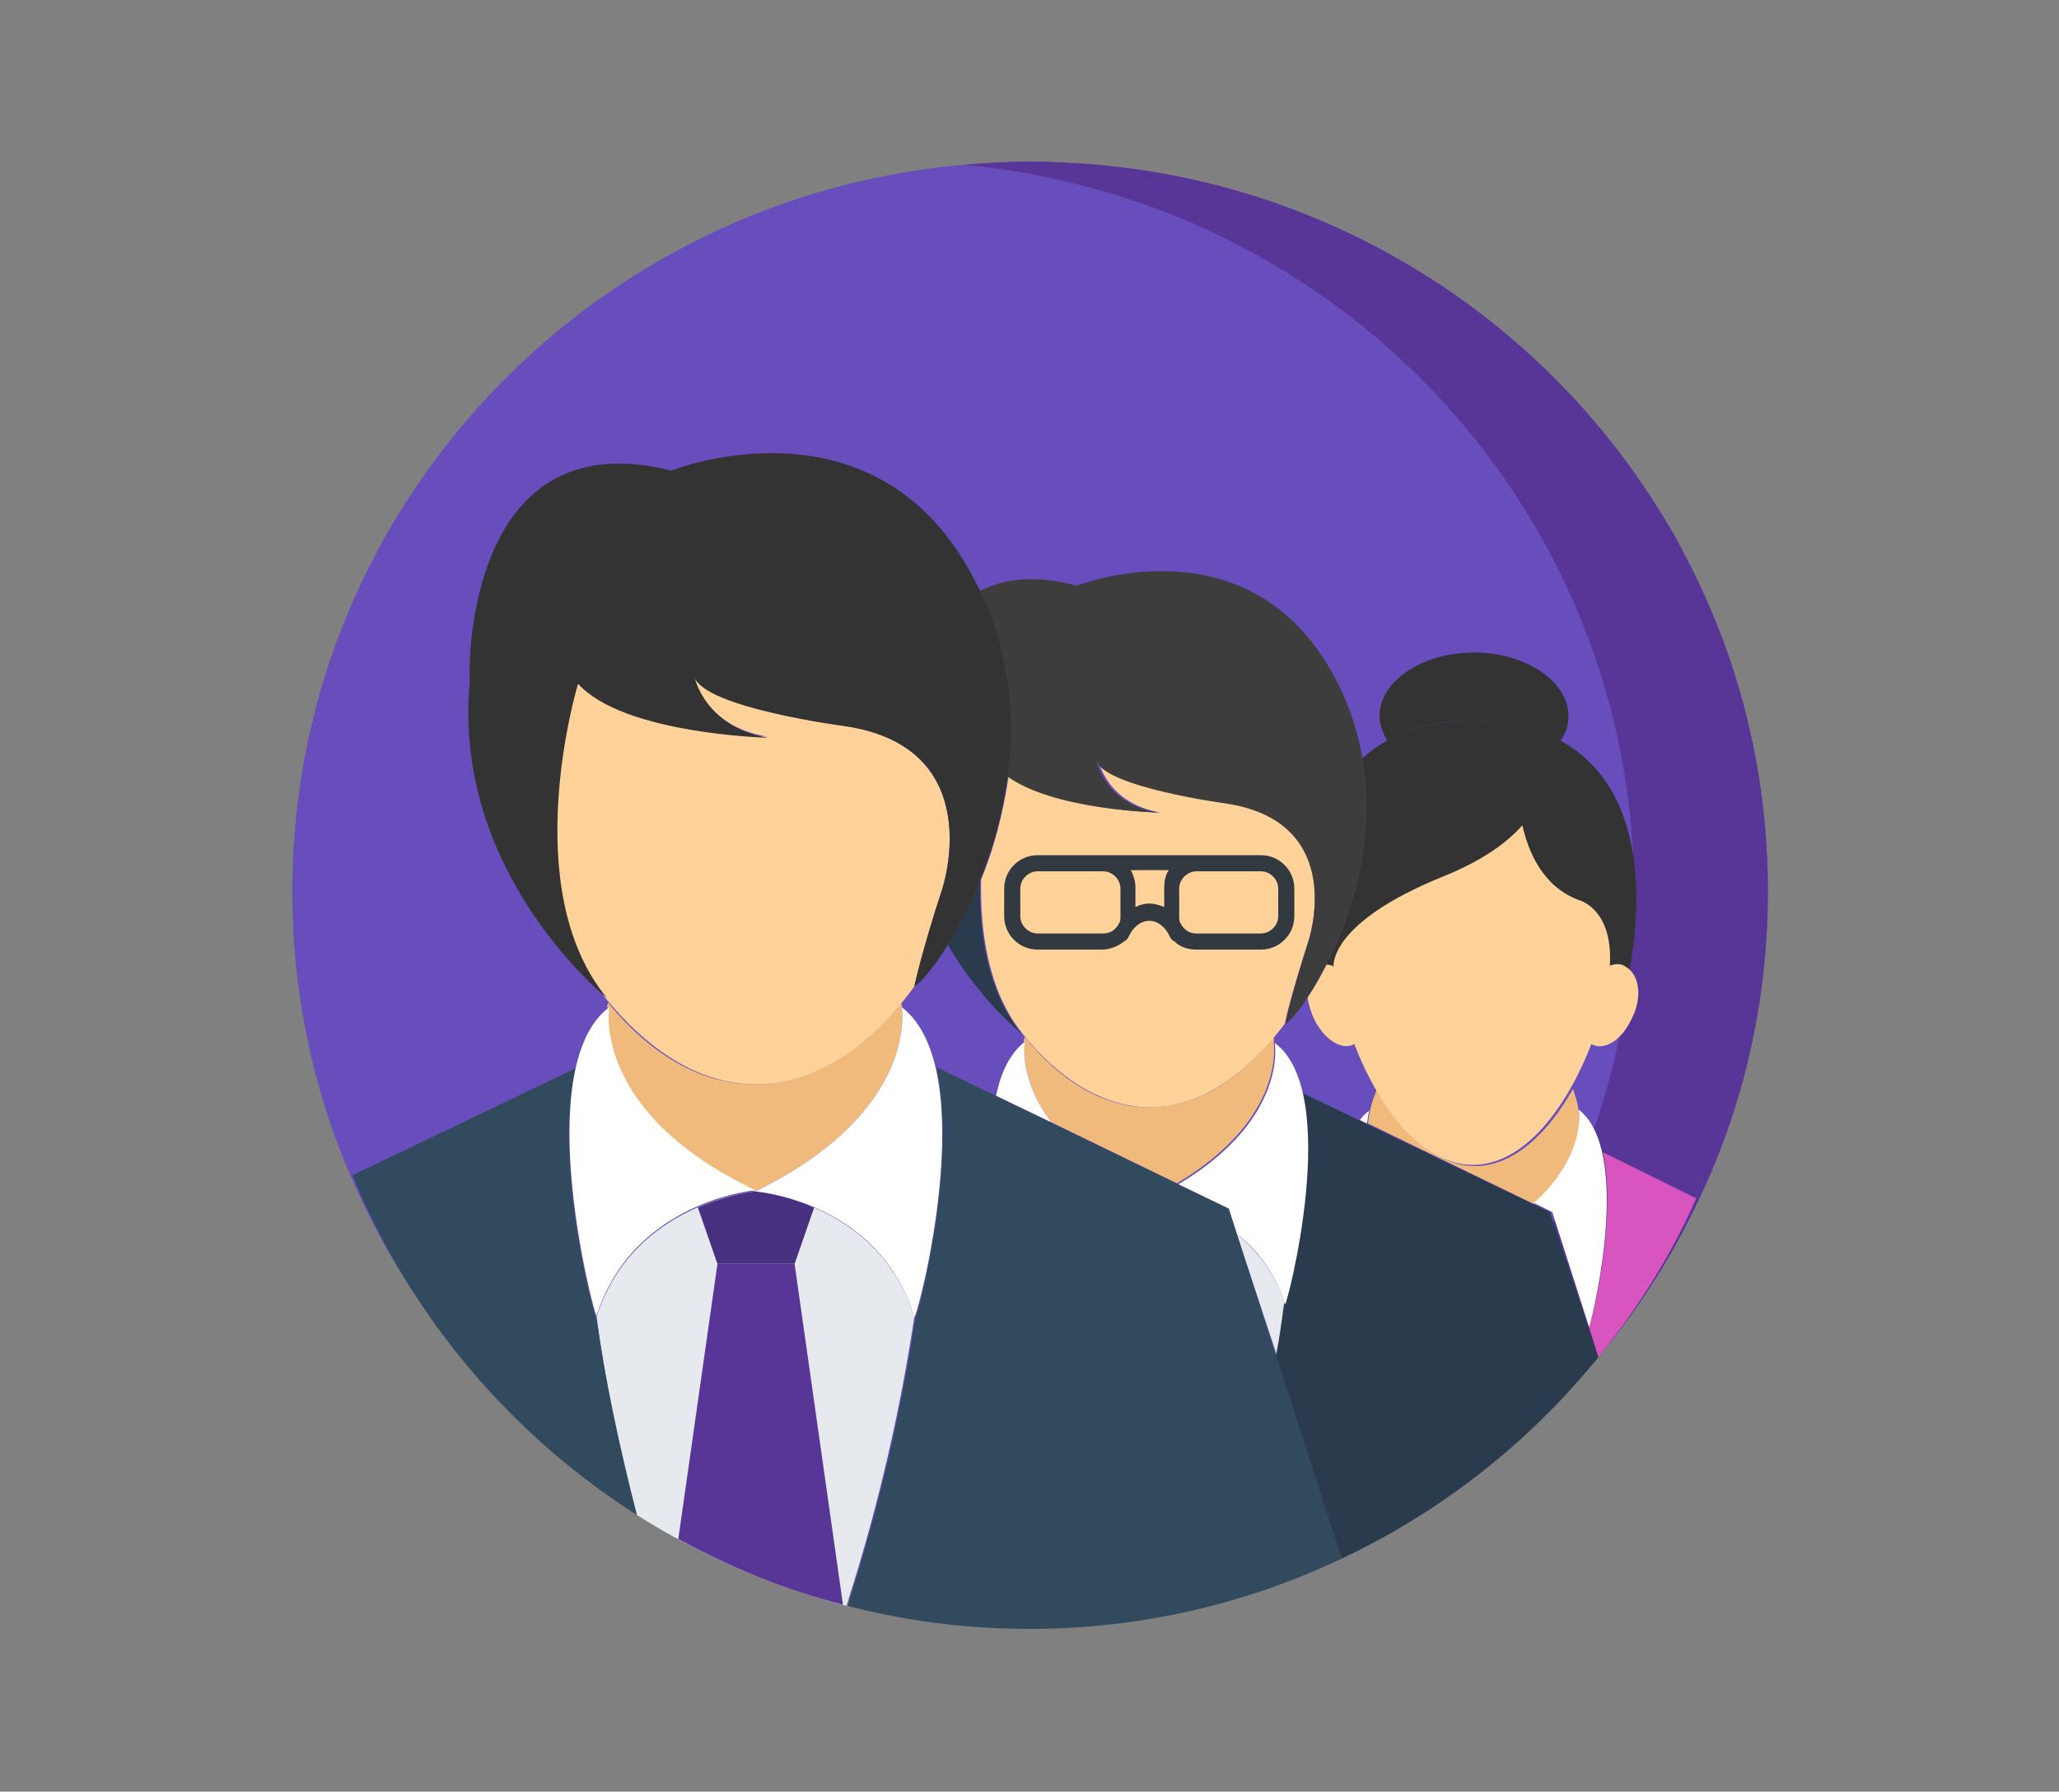 <?xml version="1.0" encoding="utf-8"?>
<!-- Generator: Adobe Illustrator 24.3.0, SVG Export Plug-In . SVG Version: 6.00 Build 0)  -->
<svg version="1.1" id="Capa_1" xmlns="http://www.w3.org/2000/svg" xmlns:xlink="http://www.w3.org/1999/xlink" x="0px" y="0px"
	 viewBox="0 0 584.668 508.788" style="enable-background:new 0 0 584.668 508.788;" xml:space="preserve">
<rect x="0" y="0" width="584.668" height="508.788" fill="#808080" stroke="none"/>
<style type="text/css">
	.st0{fill:#684DBC;}
	.st1{fill:#583697;}
	.st2{display:none;}
	.st3{display:inline;}
	.st4{fill:#493182;}
	.st5{fill:#FED298;}
	.st6{fill:#EFF2FA;}
	.st7{opacity:0.2;fill:#E7AD77;enable-background:new    ;}
	.st8{fill:#F0BA7D;}
	.st9{fill:#E4EAF6;}
	.st10{fill:#CC5AB6;}
	.st11{fill:#BF49A4;}
	.st12{fill:#333333;}
	.st13{fill:#3D3D3D;}
	.st14{display:inline;fill:#BF49A4;}
	.st15{display:inline;fill:#D855BF;}
	.st16{display:inline;fill:#FFCD34;}
	.st17{display:inline;fill:#E69012;}
	.st18{fill:#7F8C8D;}
	.st19{fill:#95A5A6;}
	.st20{fill:#F7921E;}
	.st21{fill:#FFFFFF;}
	.st22{fill:#EDEDED;}
	.st23{fill:#D855BF;}
	.st24{fill:#E6E9EE;}
	.st25{fill:#2B3B4E;}
	.st26{fill:#333940;}
	.st27{fill:#54C0EB;}
	.st28{fill:#324A5E;}
</style>
<g>
	<path class="st0" d="M502.003,253.172c0,34.351-8.409,66.713-23.491,95.279c-2.833,5.605-6.032,11.028-9.505,16.361
		c-7.678,11.932-16.636,23.051-26.69,33.175c0,0.091,0,0.091-0.092,0.091c-15.082,15.277-32.54,28.295-51.827,38.329
		c-25.32,13.288-53.656,21.515-83.82,23.413c-1.463,0.181-3.016,0.272-4.57,0.272c-3.107,0.181-6.306,0.272-9.505,0.272
		c-3.199,0-6.306-0.091-9.505-0.272c0,0,0,0-0.092,0c-1.554-0.091-3.016-0.181-4.57-0.272c-1.645-0.091-3.291-0.181-4.845-0.362
		c-28.336-2.441-55.026-10.576-78.975-23.051c-19.287-10.125-36.746-23.141-51.828-38.419
		c-10.055-10.125-19.012-21.243-26.69-33.175c-3.474-5.333-6.673-10.757-9.505-16.361C91.409,319.885,83,287.522,83,253.172
		s8.409-66.803,23.491-95.37c2.833-5.605,6.032-11.028,9.505-16.271C150,89.01,207.311,52.67,273.49,46.795
		c3.108-0.271,6.215-0.453,9.415-0.632c0.092,0,0.092,0,0.092,0c3.199-0.181,6.306-0.271,9.505-0.271
		c3.199,0,6.398,0.09,9.505,0.271c70.2,3.073,131.351,40.317,167,95.37c3.474,5.243,6.673,10.666,9.505,16.271
		C493.593,186.368,502.003,218.821,502.003,253.172z"/>
	<path class="st1" d="M502.003,253.172c0,34.351-8.409,66.713-23.491,95.279c-2.833,5.605-6.032,11.028-9.505,16.361
		c-7.678,11.932-16.636,23.051-26.69,33.175c0,0.091,0,0.091-0.092,0.091c-15.082,15.277-32.54,28.295-51.827,38.329
		c-25.32,13.288-53.656,21.515-83.82,23.413c-1.463,0.181-3.016,0.272-4.57,0.272c-3.107,0.181-6.306,0.272-9.505,0.272
		c-3.199,0-6.306-0.091-9.505-0.272c0,0,0,0-0.092,0c-1.554-0.091-3.016-0.181-4.57-0.272c-1.645-0.091-3.291-0.181-4.845-0.362
		c1.645-0.181,3.291-0.272,4.936-0.543c1.554-0.091,3.199-0.362,4.753-0.543c5.85-0.813,11.609-1.807,17.276-3.164
		c2.011-0.362,3.93-0.813,5.85-1.356c19.743-4.881,38.299-12.566,55.301-22.69c3.838-2.26,7.678-4.61,11.334-7.141
		c6.215-4.248,12.248-8.768,17.915-13.741l0.092-0.091c14.167-11.932,26.507-25.582,37.019-40.859v-0.091
		c2.377-3.526,4.753-7.051,6.947-10.757c18.463-30.826,29.067-66.803,29.067-105.313c0-98.805-69.926-181.428-163.526-202.128
		c-5.667-1.356-11.426-2.35-17.276-3.164c-3.199-0.453-6.49-0.813-9.689-1.085c3.108-0.271,6.215-0.453,9.415-0.632
		c0.092,0,0.092,0,0.092,0c3.199-0.181,6.306-0.271,9.505-0.271c3.199,0,6.398,0.09,9.505,0.271
		c70.2,3.073,131.351,40.317,167,95.37c3.474,5.243,6.673,10.666,9.505,16.271C493.593,186.368,502.003,218.821,502.003,253.172z"/>
</g>
<g class="st2">
	<g class="st3">
		<path class="st4" d="M501.405,244.849l2.165,2.165h-48.671c-4.084,0-7.39,3.301-7.39,7.39c0,4.084,3.305,7.39,7.39,7.39h48.671
			l-2.165,2.165c-2.89,2.887-2.89,7.559,0,10.449c2.887,2.887,7.559,2.887,10.446,0l14.772-14.772
			c0.689-0.682,1.227-1.501,1.606-2.41c0.375-0.902,0.566-1.862,0.566-2.822c0-0.963-0.191-1.923-0.566-2.825
			c-0.379-0.909-0.917-1.728-1.606-2.407L511.851,234.4c-2.887-2.89-7.559-2.89-10.446,0
			C498.515,237.287,498.515,241.959,501.405,244.849z"/>
		<path class="st4" d="M58.039,249.172c-0.689,0.686-1.227,1.497-1.606,2.407c-0.747,1.804-0.747,3.843,0,5.647
			c0.379,0.909,0.916,1.721,1.606,2.41l14.772,14.772c2.887,2.887,7.559,2.887,10.446,0c1.45-1.443,2.172-3.334,2.172-5.225
			c0-1.894-0.722-3.785-2.165-5.225l-2.165-2.165h48.667c4.088,0,7.39-3.305,7.39-7.39c0-4.088-3.301-7.39-7.39-7.39H81.099
			l2.165-2.165c1.443-1.443,2.165-3.334,2.165-5.225c0-1.894-0.722-3.785-2.165-5.225c-2.887-2.89-7.559-2.89-10.446,0
			L58.039,249.172z"/>
		<path class="st4" d="M404.94,48.868l-20.173,5.412c-3.947,1.064-6.289,5.098-5.225,9.049c1.057,3.94,5.106,6.289,9.053,5.225
			l2.955-0.79l-24.334,42.151c-2.046,3.532-0.819,8.053,2.703,10.096c3.54,2.039,8.057,0.826,10.096-2.706l24.334-42.151l0.79,2.955
			c1.057,3.94,5.106,6.289,9.053,5.225c3.301-0.884,5.477-3.864,5.477-7.13c0-0.635-0.083-1.277-0.253-1.92l-5.409-20.191
			c-0.007-0.022-0.022-0.036-0.029-0.058c-0.224-0.812-0.628-1.559-1.119-2.262c-0.13-0.177-0.242-0.346-0.39-0.509
			c-0.534-0.635-1.147-1.22-1.909-1.663c-0.036-0.022-0.079-0.022-0.115-0.036c-0.808-0.451-1.692-0.761-2.616-0.88
			C406.86,48.568,405.879,48.626,404.94,48.868z"/>
		<path class="st4" d="M179.714,459.911l20.173-5.401c3.301-0.877,5.484-3.864,5.484-7.13c0-0.635-0.09-1.277-0.26-1.92
			c-1.057-3.94-5.098-6.282-9.053-5.225l-2.948,0.79l24.334-42.151c0.678-1.151,0.996-2.425,0.996-3.68
			c0-2.555-1.328-5.041-3.695-6.408c-3.54-2.039-8.053-0.826-10.092,2.706l-24.341,42.144l-0.783-2.948
			c-1.064-3.94-5.106-6.282-9.053-5.225c-3.947,1.05-6.282,5.098-5.225,9.053l5.394,20.155c0.245,0.949,0.686,1.833,1.292,2.616
			c0.541,0.704,1.212,1.259,1.952,1.717c0.083,0.036,0.126,0.123,0.213,0.177c0.133,0.079,0.281,0.072,0.422,0.141
			c0.718,0.361,1.458,0.671,2.262,0.776c0.014,0.007,0.029,0,0.043,0C177.798,460.225,178.783,460.171,179.714,459.911z"/>
		<path class="st4" d="M218.441,113.602c0-1.256-0.318-2.526-0.989-3.688l-24.341-42.158l2.955,0.79
			c3.947,1.057,7.996-1.285,9.053-5.225c0.17-0.642,0.26-1.285,0.26-1.92c0-3.258-2.183-6.253-5.484-7.13l-20.173-5.405
			c-0.938-0.249-1.923-0.31-2.905-0.177c-0.812,0.112-1.58,0.415-2.313,0.776c-0.133,0.069-0.274,0.069-0.408,0.141
			c-0.072,0.047-0.108,0.112-0.17,0.155c-0.761,0.465-1.44,1.05-1.995,1.761c-0.599,0.776-1.039,1.663-1.285,2.594l-5.401,20.173
			c-1.064,3.929,1.277,7.996,5.225,9.049c3.947,1.057,7.996-1.285,9.053-5.225l0.79-2.955l24.334,42.151
			c2.039,3.54,6.56,4.752,10.092,2.706C217.113,118.643,218.441,116.16,218.441,113.602z"/>
		<path class="st4" d="M367.217,398.875l24.326,42.151l-2.948-0.79c-3.94-1.064-7.996,1.285-9.053,5.225
			c-1.057,3.937,1.277,7.985,5.225,9.049l20.166,5.401c0.938,0.253,1.92,0.321,2.897,0.188c0.924-0.126,1.801-0.437,2.616-0.88
			c0.036-0.014,0.079-0.014,0.115-0.036c0.761-0.444,1.375-1.028,1.909-1.663c0.148-0.162,0.26-0.332,0.39-0.509
			c0.491-0.704,0.895-1.443,1.119-2.262c0.007-0.022,0.022-0.036,0.029-0.058l5.409-20.191c0.17-0.642,0.253-1.285,0.253-1.92
			c0-3.258-2.176-6.246-5.477-7.13c-3.94-1.064-7.996,1.285-9.053,5.225l-0.79,2.955l-24.326-42.151
			c-2.039-3.54-6.563-4.752-10.096-2.706C366.387,390.829,365.164,395.358,367.217,398.875z"/>
		<path class="st1" d="M454.881,254.422c0,26.949-6.524,52.338-18.226,74.749c-2.198,4.397-4.68,8.652-7.375,12.836
			c-5.957,9.361-12.907,18.084-20.708,26.027c0,0.071,0,0.071-0.071,0.071c-11.702,11.985-25.247,22.198-40.211,30.07
			c-19.645,10.425-41.63,16.879-65.033,18.368c-1.135,0.142-2.34,0.213-3.546,0.213c-2.411,0.142-4.893,0.213-7.375,0.213
			s-4.893-0.071-7.375-0.213c0,0,0,0-0.071,0c-1.206-0.071-2.34-0.142-3.546-0.213c-1.276-0.071-2.553-0.142-3.759-0.284
			c-21.985-1.915-42.693-8.297-61.274-18.084c-14.964-7.943-28.51-18.155-40.212-30.141c-7.801-7.943-14.751-16.666-20.708-26.027
			c-2.695-4.184-5.177-8.439-7.375-12.836c-11.702-22.411-18.226-47.8-18.226-74.749s6.524-52.409,18.226-74.82
			c2.198-4.397,4.68-8.652,7.375-12.765c26.382-41.204,70.848-69.714,122.194-74.323c2.411-0.213,4.822-0.355,7.305-0.496
			c0.071,0,0.071,0,0.071,0c2.482-0.142,4.893-0.213,7.375-0.213s4.964,0.071,7.375,0.213c54.466,2.411,101.911,31.63,129.57,74.82
			c2.695,4.113,5.177,8.368,7.375,12.765C448.356,202.013,454.881,227.473,454.881,254.422z"/>
		<path class="st4" d="M454.881,254.422c0,26.949-6.524,52.338-18.226,74.749c-2.198,4.397-4.68,8.652-7.375,12.836
			c-5.957,9.361-12.907,18.084-20.708,26.027c0,0.071,0,0.071-0.071,0.071c-11.702,11.985-25.247,22.198-40.211,30.07
			c-19.645,10.425-41.63,16.879-65.033,18.368c-1.135,0.142-2.34,0.213-3.546,0.213c-2.411,0.142-4.893,0.213-7.375,0.213
			s-4.893-0.071-7.375-0.213c0,0,0,0-0.071,0c-1.206-0.071-2.34-0.142-3.546-0.213c-1.276-0.071-2.553-0.142-3.759-0.284
			c1.276-0.142,2.553-0.213,3.83-0.426c1.206-0.071,2.482-0.284,3.688-0.426c4.539-0.638,9.007-1.418,13.404-2.482
			c1.56-0.284,3.049-0.638,4.539-1.064c15.318-3.829,29.715-9.858,42.906-17.801c2.978-1.773,5.957-3.617,8.794-5.602
			c4.822-3.333,9.503-6.879,13.9-10.78l0.071-0.071c10.992-9.361,20.566-20.07,28.722-32.055v-0.071
			c1.844-2.766,3.688-5.532,5.39-8.439c14.325-24.184,22.552-52.409,22.552-82.621c0-77.515-54.253-142.335-126.875-158.575
			c-4.397-1.064-8.865-1.844-13.404-2.482c-2.482-0.355-5.035-0.638-7.517-0.851c2.411-0.213,4.822-0.355,7.305-0.496
			c0.071,0,0.071,0,0.071,0c2.482-0.142,4.893-0.213,7.375-0.213s4.964,0.071,7.375,0.213c54.466,2.411,101.911,31.63,129.57,74.82
			c2.695,4.113,5.177,8.368,7.375,12.765C448.356,202.013,454.881,227.473,454.881,254.422z"/>
	</g>
	<g class="st3">
		<polygon class="st5" points="332.552,318.073 332.552,286.786 252.1,286.786 252.1,318.073 292.326,353.83 		"/>
		<path class="st6" d="M408.5,350.092v18.014c-11.702,11.985-25.247,22.198-40.211,30.07c-19.645,10.425-41.63,16.879-65.033,18.368
			c-1.135,0.142-2.34,0.213-3.546,0.213c-2.411,0.142-4.893,0.213-7.375,0.213s-4.893-0.071-7.375-0.213c0,0,0,0-0.071,0
			c-1.206-0.071-2.34-0.142-3.546-0.213c-1.276-0.071-2.553-0.142-3.759-0.284c-21.985-1.915-42.693-8.297-61.274-18.084
			c-14.964-7.943-28.51-18.155-40.212-30.141v-17.943c0-4.113,1.418-8.013,3.9-11.063c2.411-3.049,5.886-5.319,9.929-6.311
			l50.069-11.844l5.177-1.206c1.631-0.355,2.979-1.135,4.113-2.198l2.837,1.844l1.631,1.064c0.071,0,0.142,0.071,0.142,0.071
			l2.766,1.702l0.142,0.071l35.531,22.694l29.29-17.091l15.531-9.078c0.709,0.426,1.418,0.78,2.269,0.922l5.248,1.206l50.069,11.844
			c3.12,0.709,5.886,2.269,8.085,4.326c0.638,0.638,1.276,1.276,1.844,1.986c0.426,0.567,0.922,1.206,1.206,1.844
			c0.284,0.426,0.496,0.78,0.709,1.206c0.284,0.567,0.567,1.064,0.709,1.631c0.496,1.064,0.78,2.127,0.922,3.191
			c0.071,0.426,0.142,0.922,0.213,1.348c0.071,0.142,0.071,0.284,0,0.425C408.5,349.17,408.5,349.596,408.5,350.092z"/>
		<path class="st7" d="M252.1,286.786v33.01c50.674,18.257,80.453-27.436,80.453-27.436v-5.574H252.1L252.1,286.786z"/>
		<path class="st5" d="M234.221,183.986l3.895,85.688c0.364,8.005,4.289,15.428,10.699,20.236l18.481,13.861
			c4.642,3.481,10.288,5.364,16.091,5.364h17.879c5.803,0,11.449-1.882,16.091-5.364l18.481-13.861
			c6.41-4.808,10.336-12.231,10.699-20.236l3.895-85.688C350.43,183.986,234.221,183.986,234.221,183.986z"/>
		<path class="st8" d="M278.917,201.864c17.879,0,44.696-4.47,51.057-17.879h-95.753l3.895,85.688
			c0.364,8.005,4.289,15.428,10.7,20.236l18.481,13.861c4.642,3.481,10.288,5.364,16.091,5.364h8.939
			c-8.939,0-26.818-17.879-26.818-40.226c0-10.93,0-40.226,0-53.635C265.508,210.803,269.978,201.864,278.917,201.864z"/>
		<g>
			<path class="st9" d="M216.309,381.651v16.524c-14.964-7.943-28.51-18.155-40.212-30.141v-17.943c0-4.113,1.418-8.013,3.9-11.063
				l28.935,26.028C213.614,369.311,216.309,375.339,216.309,381.651z"/>
			<path class="st9" d="M408.5,368.106c-11.702,11.985-25.247,22.198-40.211,30.07v-16.524c0-1.347,0.142-2.695,0.355-3.971
				l0.071-0.071c0.851-4.822,3.262-9.219,7.021-12.552l21.701-19.503v-0.071l7.234-6.454c0.426,0.567,0.922,1.206,1.206,1.844
				c0.284,0.426,0.496,0.78,0.709,1.206c0.284,0.567,0.567,1.064,0.709,1.631c0.496,1.064,0.78,2.127,0.922,3.191
				c0.071,0.426,0.142,0.922,0.213,1.348c0.071,0.142,0.071,0.284,0,0.425c0.142,0.496,0.142,0.922,0.142,1.418L408.5,368.106z"/>
		</g>
		<path class="st10" d="M303.255,416.544c-1.135,0.142-2.34,0.213-3.546,0.213c-2.411,0.142-4.893,0.213-7.375,0.213
			s-4.893-0.071-7.375-0.213c0,0,0,0-0.071,0c-1.206-0.071-2.34-0.142-3.546-0.213l0.071-0.709l2.411-58.154l0.142-3.829h16.737
			l0.142,3.829l2.198,54.182L303.255,416.544z"/>
		<path class="st11" d="M303.5,344.891h-22.348v8.412c0,2.76,2.237,4.997,4.997,4.997h12.353c2.76,0,4.997-2.237,4.997-4.997
			L303.5,344.891L303.5,344.891z"/>
		<g>
			<path class="st9" d="M251.472,308.122l40.854,36.768c0,0-11.441,5.776-25.56,17.417c-2.913,2.401-7.318,1.428-8.88-2.008
				l-19.194-42.226l6.072-9.108C246.274,306.697,249.446,306.299,251.472,308.122z"/>
			<path class="st9" d="M333.18,308.122l-40.854,36.768c0,0,11.441,5.776,25.56,17.417c2.913,2.401,7.318,1.428,8.88-2.008
				l19.194-42.226l-6.072-9.108C338.377,306.697,335.205,306.299,333.18,308.122z"/>
		</g>
		<path class="st12" d="M319.423,154.375l4.19,29.611c19.127,3.825,21.884,33.843,22.281,42.416
			c0.072,1.556,0.569,3.058,1.413,4.367l7.298,11.321c0,0-2.498-18.717,8.939-31.287
			C363.544,210.803,367.471,136.496,319.423,154.375z"/>
		<path class="st5" d="M359.087,240.184l-5.046,20.184c-0.598,2.392-2.747,4.07-5.213,4.07l0,0c-2.71,0-4.996-2.018-5.332-4.707
			l-2.581-20.644c-0.691-5.526,3.617-10.406,9.186-10.406h0.004C356.129,228.682,360.548,234.341,359.087,240.184z"/>
		<path class="st13" d="M238.505,146.366l6.611,4.516c-29.89,22.069-24.304,59.921-24.304,59.921
			c8.939,8.939,8.939,31.287,8.939,31.287l8.939-8.939c0,0-3.45-25.823,13.409-35.757c15.644-9.219,29.332-4.47,43.299-4.47
			c37.433,0,47.909-14.107,46.093-31.287c-0.94-8.889-14.531-27.407-49.165-26.818C278.348,135.057,252.1,139.289,238.505,146.366z"
			/>
		<path class="st12" d="M235.897,189.014c0,0-4.749-18.717,9.219-38.131c-29.89,22.069-24.304,59.921-24.304,59.921
			c8.939,8.939,8.939,31.287,8.939,31.287l8.939-8.939c0,0-3.45-25.823,13.409-35.757c15.644-9.219,29.332-4.47,43.299-4.47
			c6.088,0,11.393-0.408,16.118-1.106C282.689,192.785,265.695,170.949,235.897,189.014z"/>
		<path class="st8" d="M225.564,240.184l5.046,20.184c0.598,2.392,2.747,4.07,5.213,4.07l0,0c2.71,0,4.996-2.018,5.332-4.707
			l2.581-20.644c0.691-5.526-3.617-10.406-9.186-10.406h-0.004C228.523,228.682,224.104,234.341,225.564,240.184z"/>
		<path class="st9" d="M350.431,385.117h-31.287c-2.468,0-4.47,2.001-4.47,4.47v4.47H354.9v-4.47
			C354.9,387.119,352.899,385.117,350.431,385.117z"/>
	</g>
</g>
<g class="st2">
	<path class="st14" d="M79.37,323.477c-0.682,0-1.367-0.036-2.049-0.112c-9.403-1.007-17.117-7.573-20.137-17.138
		c-3.641-11.546,0.429-24.246,10.619-33.14c19.834-17.312,53.869-13.974,76.391-11.762c3.879,0.382,6.718,3.835,6.336,7.714
		c-0.379,3.879-3.835,6.722-7.714,6.336c-20.104-1.97-50.492-4.954-65.729,8.349c-5.989,5.225-8.396,12.051-6.437,18.257
		c1.324,4.196,4.38,6.946,8.176,7.35c1.927,0.202,4.214-0.725,5.831-2.371c0.613-0.628,2.013-2.295,1.768-4.232
		c-0.494-3.868,2.241-7.404,6.109-7.895c3.868-0.494,7.4,2.241,7.895,6.109c0.722,5.679-1.353,11.474-5.69,15.901
		C90.584,321.077,84.963,323.477,79.37,323.477z"/>
	<path class="st15" d="M489.849,267.064c-9.002-42.327-37.102-77.57-74.843-96.333v-56.07c0-4.748-4.175-8.439-8.88-7.819
		c-27.108,3.583-49.103,23.355-55.976,49.279h-88.716c-77.35,0-141.852,63.282-141.643,140.633
		c0.119,45,21.454,84.989,54.504,110.57c0.44,20.184,2.684,40.634,4.853,56.225c2.161,15.522,15.428,27.068,31.102,27.068
		s28.941-11.546,31.102-27.068c1.137-8.172,2.295-17.687,3.2-27.793c5.091,0.559,10.251,0.87,15.49,0.87h92.645
		c3.623,0,7.209-0.144,10.759-0.411c0.877,9.659,1.977,18.766,3.067,26.66c2.154,15.594,15.288,27.656,31.026,27.743
		c15.749,0.083,29.103-11.488,31.271-27.068c2.042-14.663,4.149-33.627,4.755-52.62c21.118-14.952,37.928-35.587,48.19-59.685
		c1.021-2.403,3.377-3.965,5.989-3.965h27.324c7.581,0,13.725-6.145,13.725-13.725V280.79c0-7.581-6.145-13.725-13.725-13.725
		L489.849,267.064L489.849,267.064z"/>
	<g class="st3">
		<path class="st11" d="M515.07,267.064h-7.779c0.025,0.35,0.051,0.696,0.051,1.05v52.765c0,7.581-6.145,13.725-13.725,13.725
			H465.79c-2.309,0-4.395,1.375-5.293,3.5c-9.872,23.427-25.924,43.604-46.108,58.502c-1.425,1.054-2.306,2.684-2.374,4.456
			c-0.718,18.044-2.713,35.872-4.654,49.813c-2.168,15.58-15.526,27.151-31.275,27.068c-1.198-0.007-2.378-0.09-3.543-0.235
			c5.733,7.79,14.818,12.856,24.997,12.91c15.749,0.083,29.103-11.488,31.271-27.068c2.042-14.663,4.149-33.627,4.755-52.62
			c21.118-14.952,37.928-35.587,48.19-59.685c1.021-2.403,3.377-3.965,5.989-3.965h27.324c7.581,0,13.725-6.145,13.725-13.725
			V280.79C528.795,273.212,522.65,267.064,515.07,267.064z"/>
		<path class="st11" d="M363.493,436.626H260.046c-5.235,0-10.402-0.31-15.493-0.866c-0.909,10.103-2.057,19.617-3.2,27.79
			c-2.165,15.522-15.425,27.068-31.105,27.068c-10.344,0-19.646-5.041-25.39-12.928c1.295,0.166,2.601,0.253,3.94,0.253
			c15.677,0,28.941-11.546,31.105-27.068c1.14-8.172,2.291-17.69,3.197-27.79c5.091,0.556,10.258,0.866,15.497,0.866
			c0,0,89.221-0.097,123.877-0.274C362.754,428.064,363.104,432.404,363.493,436.626z"/>
		<path class="st11" d="M435.619,258.653c-3.9,0-7.061-3.161-7.061-7.057v-16.009c0-3.9,3.161-7.057,7.061-7.057
			c3.897,0,7.057,3.157,7.057,7.057v16.009C442.677,255.492,439.516,258.653,435.619,258.653z"/>
		<path class="st11" d="M363.342,436.222c-0.007-0.083-0.014-0.166-0.022-0.245c-0.411-4.431-0.75-8.721-1.01-12.751
			c-0.278-4.373-0.483-8.641-0.613-12.682c-0.119-3.817-3.255-6.834-7.05-6.834c-0.076,0-0.152,0-0.227,0.004
			c-3.897,0.123-6.956,3.381-6.834,7.278c0.133,4.189,0.346,8.609,0.635,13.141c0.256,3.965,0.588,8.172,0.981,12.495h3.485
			C356.274,436.626,359.824,436.485,363.342,436.222z"/>
		<path class="st11" d="M171.095,357.991c-3.825-0.74-7.53,1.761-8.27,5.589c-1.822,9.406-2.706,19.96-2.933,30.929
			c4.431,4.517,9.161,8.735,14.165,12.625c-0.411-20.404,1.198-33.487,2.627-40.872
			C177.424,362.433,174.924,358.731,171.095,357.991z"/>
	</g>
	<path class="st16" d="M330.4,144.118c0,20.996-11.106,39.404-27.772,49.647h-47.645c-0.985,0-1.97,0.011-2.951,0.051
		c-3.114,0.072-6.206,0.289-9.262,0.628c-17.283-10.113-28.886-28.861-28.886-50.326c0-32.177,26.083-58.264,58.264-58.264
		C304.314,85.854,330.4,111.941,330.4,144.118z"/>
	<path class="st17" d="M294.9,90.469c11.34,10.629,18.437,25.737,18.437,42.507c0,32.173-26.083,58.26-58.26,58.26
		c-8.075,0-15.767-1.645-22.756-4.615c3.179,2.98,6.697,5.603,10.482,7.819c8.259-0.913,8.645-0.664,59.819-0.675
		C341.957,169.562,341.96,114.077,294.9,90.469z"/>
	<path class="st17" d="M295.167,155.151c0-9.976-8.118-18.098-18.098-18.098h-9.854c-2.194,0-3.98-1.786-3.98-3.98
		c0-2.197,1.786-3.983,3.98-3.983h18.856c3.897,0,7.057-3.157,7.057-7.057s-3.161-7.057-7.057-7.057h-5.809v-3.601
		c0-3.9-3.161-7.057-7.057-7.057c-3.9,0-7.061,3.157-7.061,7.057v3.655c-9.478,0.559-17.027,8.425-17.027,18.044
		c0,9.98,8.118,18.098,18.098,18.098h9.854c2.194,0,3.98,1.786,3.98,3.98c0,2.197-1.786,3.983-3.98,3.983h-18.856
		c-3.897,0-7.057,3.161-7.057,7.057c0,3.9,3.161,7.061,7.057,7.061h7.934v3.597c0,3.9,3.157,7.057,7.057,7.057
		s7.057-3.157,7.057-7.057v-3.897C288.719,171.438,295.167,164.042,295.167,155.151z"/>
	<path class="st14" d="M225.538,204.82c-3.096,0-5.932-2.049-6.798-5.178c-1.039-3.76,1.162-7.646,4.918-8.685
		c6.004-1.663,12.174-2.85,18.336-3.532c3.301-0.364,6.603-0.588,9.818-0.667c1.057-0.04,2.114-0.051,3.172-0.051h74.666
		c3.9,0,7.057,3.161,7.057,7.061c0,3.897-3.157,7.057-7.057,7.057h-74.666c-0.895,0-1.79,0.007-2.681,0.043
		c-0.036,0-0.069,0-0.101,0.004c-2.829,0.065-5.74,0.263-8.656,0.585c-5.416,0.599-10.839,1.645-16.121,3.107
		C226.794,204.737,226.162,204.82,225.538,204.82z"/>
	<path class="st16" d="M201.764,76.43c0,32.177-26.083,58.26-58.26,58.26s-58.26-26.083-58.26-58.26s26.083-58.26,58.26-58.26
		S201.764,44.253,201.764,76.43z"/>
	<path class="st17" d="M166.264,22.785c11.34,10.629,18.437,25.737,18.437,42.507c0,32.173-26.083,58.26-58.26,58.26
		c-8.075,0-15.767-1.645-22.756-4.615c10.417,9.764,24.416,15.753,39.819,15.753c32.177,0,58.26-26.083,58.26-58.26
		C201.764,52.328,187.13,31.65,166.264,22.785z"/>
	<path class="st17" d="M166.528,87.038c0-9.98-8.118-18.098-18.098-18.098h-9.85c-2.197,0-3.98-1.786-3.98-3.983
		c0-2.194,1.782-3.98,3.98-3.98h18.852c3.9,0,7.061-3.161,7.061-7.057c0-3.9-3.161-7.061-7.061-7.061h-5.805v-3.597
		c0-3.9-3.161-7.061-7.061-7.061c-3.897,0-7.057,3.161-7.057,7.061v3.651c-9.478,0.559-17.027,8.429-17.027,18.044
		c0,9.98,8.118,18.102,18.098,18.102h9.85c2.197,0,3.983,1.782,3.983,3.98s-1.786,3.983-3.983,3.983h-18.852
		c-3.9,0-7.057,3.157-7.057,7.057s3.157,7.057,7.057,7.057h7.931v3.601c0,3.897,3.161,7.057,7.061,7.057
		c3.897,0,7.057-3.161,7.057-7.057v-3.9C160.084,103.322,166.528,95.925,166.528,87.038z"/>
</g>
<g id="Strategy" class="st2">
	<g id="checklist" class="st3">
		<g>
			<path class="st18" d="M292.334,3.245v7.788c6.81,0,12.33,5.52,12.33,12.33s-5.52,12.33-12.33,12.33v49.321
				c9.994,0,18.171-8.177,18.171-18.171V21.416C310.505,11.422,302.328,3.245,292.334,3.245z"/>
			<path class="st19" d="M280.004,23.363c0-6.81,5.52-12.33,12.33-12.33V3.245c-9.994,0-18.171,8.177-18.171,18.171v45.427
				c0,9.994,8.177,18.171,18.171,18.171V35.693C285.524,35.693,280.004,30.173,280.004,23.363z"/>
		</g>
		<g>
			<path class="st20" d="M467.554,492.564c0,7.139-5.841,12.979-12.979,12.979H130.093c-7.139,0-12.979-5.841-12.979-12.979V79.823
				c0-7.139,5.841-12.979,12.979-12.979h324.482c7.139,0,12.979,5.841,12.979,12.979L467.554,492.564L467.554,492.564z"/>
		</g>
		<path class="st19" d="M354.635,74.631c0,8.566-7.009,15.575-15.575,15.575h-93.451c-8.566,0-15.575-7.009-15.575-15.575v-5.192
			c0-8.566,7.009-15.575,15.575-15.575h93.451c8.566,0,15.575,7.009,15.575,15.575V74.631z"/>
		<g>
			<path class="st21" d="M149.562,484.776c-3.569,0-6.49-2.92-6.49-6.49V92.802c0-3.569,2.92-6.49,6.49-6.49h285.544
				c3.569,0,6.49,2.92,6.49,6.49v385.485c0,3.569-2.92,6.49-6.49,6.49L149.562,484.776L149.562,484.776z"/>
		</g>
		<rect x="230.033" y="72.035" class="st18" width="124.601" height="18.171"/>
		<g>
			<g>
				<path class="st22" d="M237.767,140.835h-50.525c-2.21,0-3.977,1.768-3.977,3.829v50.672c0,2.21,1.768,3.83,3.977,3.83h50.525
					c2.21,0,3.977-1.62,3.977-3.83v-50.672C241.745,142.602,239.977,140.835,237.767,140.835z M233.937,191.507h-42.865v-42.866
					h42.865V191.507z"/>
			</g>
			<g>
				<path class="st22" d="M237.767,218.758h-50.525c-2.21,0-3.977,1.62-3.977,3.83v50.672c0,2.062,1.768,3.83,3.977,3.83h50.525
					c2.21,0,3.977-1.768,3.977-3.83v-50.672C241.745,220.378,239.977,218.758,237.767,218.758z M233.937,269.283h-42.865v-42.865
					h42.865V269.283z"/>
			</g>
			<g>
				<path class="st22" d="M237.767,296.534h-50.525c-2.21,0-3.977,1.768-3.977,3.977v50.525c0,2.21,1.768,3.977,3.977,3.977h50.525
					c2.21,0,3.977-1.768,3.977-3.977v-50.525C241.745,298.302,239.977,296.534,237.767,296.534z M233.937,347.206h-42.865v-42.865
					h42.865V347.206z"/>
			</g>
			<g>
				<path class="st22" d="M237.767,374.457h-50.525c-2.21,0-3.977,1.768-3.977,3.83v50.672c0,2.209,1.768,3.83,3.977,3.83h50.525
					c2.21,0,3.977-1.621,3.977-3.83v-50.672C241.745,376.225,239.977,374.457,237.767,374.457z M233.937,425.13h-42.865v-42.866
					h42.865V425.13z"/>
			</g>
			<g>
				<path class="st22" d="M401.36,151.209H272.865c-2.867,0-5.192-2.325-5.192-5.192s2.325-5.192,5.192-5.192H401.36
					c2.867,0,5.192,2.325,5.192,5.192S404.227,151.209,401.36,151.209z"/>
			</g>
			<g>
				<path class="st22" d="M407.85,177.167H272.865c-2.867,0-5.192-2.325-5.192-5.192s2.325-5.192,5.192-5.192H407.85
					c2.867,0,5.192,2.325,5.192,5.192C413.041,174.843,410.717,177.167,407.85,177.167z"/>
			</g>
			<g>
				<path class="st22" d="M407.85,229.084H272.865c-2.867,0-5.192-2.325-5.192-5.192s2.325-5.192,5.192-5.192H407.85
					c2.867,0,5.192,2.325,5.192,5.192S410.717,229.084,407.85,229.084z"/>
			</g>
			<g>
				<path class="st22" d="M340.357,255.043h-67.492c-2.867,0-5.192-2.325-5.192-5.192s2.325-5.192,5.192-5.192h67.492
					c2.867,0,5.192,2.325,5.192,5.192C345.549,252.718,343.225,255.043,340.357,255.043z"/>
			</g>
			<g>
				<path class="st22" d="M401.36,279.703H272.865c-2.867,0-5.192-2.325-5.192-5.192s2.325-5.192,5.192-5.192H401.36
					c2.867,0,5.192,2.325,5.192,5.192S404.227,279.703,401.36,279.703z"/>
			</g>
			<g>
				<path class="st22" d="M384.487,308.258H272.865c-2.867,0-5.192-2.325-5.192-5.192c0-2.867,2.325-5.192,5.192-5.192h111.622
					c2.867,0,5.192,2.325,5.192,5.192C389.679,305.933,387.354,308.258,384.487,308.258z"/>
			</g>
			<g>
				<path class="st22" d="M346.847,332.919h-73.982c-2.867,0-5.192-2.325-5.192-5.192c0-2.867,2.325-5.192,5.192-5.192h73.982
					c2.867,0,5.192,2.325,5.192,5.192C352.039,330.594,349.714,332.919,346.847,332.919z"/>
			</g>
			<g>
				<path class="st22" d="M407.85,357.579H272.865c-2.867,0-5.192-2.325-5.192-5.192c0-2.867,2.325-5.192,5.192-5.192H407.85
					c2.867,0,5.192,2.325,5.192,5.192C413.041,355.255,410.717,357.579,407.85,357.579z"/>
			</g>
			<g>
				<path class="st22" d="M319.591,383.538h-46.725c-2.867,0-5.192-2.325-5.192-5.192c0-2.867,2.325-5.192,5.192-5.192h46.725
					c2.867,0,5.192,2.325,5.192,5.192C324.782,381.213,322.458,383.538,319.591,383.538z"/>
			</g>
			<g>
				<path class="st22" d="M336.464,409.496h-63.598c-2.867,0-5.192-2.325-5.192-5.192c0-2.867,2.325-5.192,5.192-5.192h63.598
					c2.867,0,5.192,2.325,5.192,5.192C341.655,407.172,339.331,409.496,336.464,409.496z"/>
			</g>
			<g>
				<path class="st22" d="M401.36,435.455H272.865c-2.867,0-5.192-2.325-5.192-5.192c0-2.867,2.325-5.192,5.192-5.192H401.36
					c2.867,0,5.192,2.325,5.192,5.192C406.552,433.13,404.227,435.455,401.36,435.455z"/>
			</g>
			<g>
				<path class="st23" d="M203.473,265.982c-1.31,0-2.618-0.493-3.625-1.474l-19.299-18.557c-2.053-2.003-2.095-5.289-0.092-7.342
					c2.001-2.053,5.289-2.092,7.341-0.092l15.765,15.111l49.595-45.966c2.104-1.949,5.388-1.825,7.337,0.279
					c1.949,2.103,1.825,5.386-0.278,7.336l-53.215,49.321C206.005,265.523,204.738,265.982,203.473,265.982z"/>
			</g>
		</g>
	</g>
</g>
<path class="st12" d="M445.356,203.292c0,2.616-0.654,4.905-2.289,7.193c-7.193-3.924-15.695-5.885-24.523-5.885
	c-9.155,0-17.656,1.635-24.523,5.885c-1.308-2.289-2.289-4.578-2.289-7.193c0-9.809,12.098-17.983,26.812-17.983
	S445.356,193.483,445.356,203.292z"/>
<path class="st12" d="M464.648,255.281c0,10.136-1.635,20.599-4.251,30.735h-83.705c-0.654-2.943-1.308-5.559-1.962-8.501
	c7.847-14.06,16.349-37.275,12.098-62.124c8.174-7.52,19.291-10.79,31.389-10.79C444.049,204.6,464.648,218.66,464.648,255.281z"/>
<path class="st8" d="M448.299,315.443c0,0,2.289,13.079-12.752,26.485l-47.084-22.888c0.327-3.597,1.308-6.866,2.616-9.809
	c7.193,13.079,17.002,21.907,27.793,21.907c10.79,0,20.599-9.155,27.793-21.907C447.318,311.193,447.972,313.155,448.299,315.443
	L448.299,315.443z"/>
<path class="st23" d="M481.65,340.293c-7.193,16.349-16.676,31.389-27.793,45.122l-2.616-8.501c1.635-4.905,7.847-32.37,3.924-49.7
	L481.65,340.293z"/>
<g>
	<path class="st21" d="M451.242,376.914l-10.463-32.697l-5.232-2.616c15.041-13.406,12.752-26.485,12.752-26.485
		C463.013,326.56,453.204,370.375,451.242,376.914z"/>
	<path class="st21" d="M388.79,315.443c-0.327,0.981-0.327,2.289-0.654,3.597l-1.962-0.981
		C386.829,317.078,387.81,316.097,388.79,315.443z"/>
</g>
<path class="st5" d="M463.013,289.94c-2.943,5.885-7.847,8.501-11.117,6.539c-7.52,19.291-19.618,34.332-33.678,34.332
	s-26.158-15.041-33.678-34.332c-3.27,1.962-8.174-0.981-11.117-6.539c-1.308-2.616-1.962-5.232-2.289-7.52
	c1.635-2.289,3.27-5.232,4.905-8.501c0.654,0,1.308,0,2.289,0.327l0,0l0.327,0.327l0,0c0-0.327-1.308-12.425,30.735-25.504
	c11.444-4.578,18.637-9.809,22.888-14.714c1.635,7.193,5.559,17.329,16.022,21.253c0,0,9.809,2.289,8.828,18.637l0,0
	c1.635-0.654,3.27-0.654,4.578,0.327C465.956,277.188,466.283,284.054,463.013,289.94z"/>
<path class="st24" d="M364.922,370.375L364.922,370.375c-0.654,4.578-1.635,9.482-2.289,14.714l-11.444-34.659
	C356.747,355.007,361.979,361.219,364.922,370.375z"/>
<path class="st8" d="M361.652,295.825c0,0,3.924,21.58-27.466,40.217l-35.64-17.329c-9.482-12.425-7.52-22.888-7.52-22.888
	s0,0-0.327,0c0-0.327,0-0.654,0.327-1.308c9.809,12.098,21.907,19.945,35.313,19.945c13.406,0,25.504-7.847,35.313-19.945
	C361.652,295.171,361.979,295.498,361.652,295.825C361.979,295.825,361.979,295.825,361.652,295.825z"/>
<path class="st25" d="M453.858,385.415c-19.618,24.196-44.468,43.814-72.915,57.22l-18.637-57.547
	c0.981-4.905,1.635-9.809,2.289-14.714c0.327,0.654,10.463-37.275,4.905-60.163l70.626,34.005L453.858,385.415z"/>
<g>
	<path class="st21" d="M364.922,370.375c-2.943-9.155-8.174-15.695-13.733-19.945l-2.289-7.193l-14.387-6.866
		c31.389-18.637,27.466-40.217,27.466-40.217C381.27,310.539,365.249,371.355,364.922,370.375z"/>
	<path class="st21" d="M298.546,318.713l-15.695-7.52c1.308-6.539,3.924-12.098,8.174-15.368
		C291.026,295.825,289.064,306.288,298.546,318.713z"/>
</g>
<path class="st5" d="M371.461,267.379c-4.578,14.387-6.539,22.234-6.539,23.215l0,0c-10.463,14.06-23.869,23.869-38.256,23.869
	c-13.733,0-26.485-8.501-36.621-21.253c0,0,0.327,0,0.327,0.327c-9.809-12.098-12.098-29.1-11.771-43.814l0,0
	c3.597-8.501,6.212-18.637,7.847-29.427c13.079,9.809,43.16,10.463,43.16,10.463c-15.368-2.616-17.656-14.714-17.656-14.714
	c2.616,7.52,36.621,12.098,36.621,12.098C383.232,233.047,371.461,267.379,371.461,267.379z"/>
<g>
	<path class="st25" d="M290.045,293.536c0,0-11.444-9.155-20.926-25.177c2.943-4.905,6.212-11.444,9.155-18.637
		C277.947,264.436,280.236,281.438,290.045,293.536z"/>
	<path class="st13" d="M364.922,290.921c0,0,1.635-8.174,6.539-23.215c0,0,11.771-34.332-23.542-39.563
		c0,0-34.005-4.578-36.621-12.098c0,0,2.616,12.425,17.656,14.714c0,0-30.081-0.654-43.16-10.463
		c1.962-16.349,0.654-34.332-7.847-52.315c6.866-3.597,15.695-4.905,27.793-1.635c0,0,47.738-18.964,72.261,24.196
		C404.158,236.643,371.461,286.67,364.922,290.921z"/>
</g>
<path class="st26" d="M358.055,242.856H341.38h-1.635H313.26h-0.981h-17.656c-5.232,0-9.482,4.251-9.482,9.482v7.847
	c0,5.232,4.251,9.482,9.482,9.482h18.31c2.289,0,4.578-0.981,6.212-2.289c0.654-0.327,0.981-0.654,1.308-1.308
	c1.308-2.943,3.597-4.578,5.885-4.578c2.289,0,4.578,1.635,5.885,4.578c0.327,0.654,0.654,0.981,1.308,1.308
	c1.635,1.635,3.924,2.289,6.212,2.289h18.31c5.232,0,9.482-4.251,9.482-9.482v-7.847
	C367.537,247.106,363.287,242.856,358.055,242.856z M294.623,265.09c-2.616,0-4.905-2.289-4.905-4.905v-7.847
	c0-2.616,2.289-4.905,4.905-4.905h17.656h0.981c2.616,0,4.905,2.289,4.905,4.905v7.847c0,0.654,0,1.308-0.327,1.962
	c-0.327,0.327-0.327,0.654-0.654,0.981c-0.981,1.308-2.289,1.962-3.924,1.962H294.623z M326.339,256.589
	c-1.308,0-2.616,0.327-3.924,0.981v-5.559c0-1.962-0.654-3.597-1.308-4.905h10.79c-0.981,1.308-1.308,3.27-1.308,4.905v5.559
	C328.955,256.916,327.647,256.589,326.339,256.589z M362.96,260.185c0,2.616-2.289,4.905-4.905,4.905h-18.31
	c-1.635,0-2.943-0.654-3.924-1.962c-0.327-0.327-0.327-0.654-0.654-0.981c-0.327-0.654-0.327-1.308-0.327-1.962v-7.847
	c0-2.616,2.289-4.905,4.905-4.905h1.635h16.676c2.616,0,4.905,2.289,4.905,4.905L362.96,260.185L362.96,260.185z"/>
<g>
	<path class="st24" d="M148.14,404.052c0.327,0.654,0.981,0.981,1.308,1.308C149.121,405.033,148.467,404.706,148.14,404.052
		L148.14,404.052z"/>
	<path class="st24" d="M215.496,338.004c-0.327,0-0.654,0.327-0.981,0.327s-0.654-0.327-0.981-0.327H215.496z"/>
	<path class="st24" d="M259.637,373.971c-3.597,23.869-9.482,51.661-19.291,82.07c-21.253-5.559-41.525-14.387-59.509-25.831
		c-5.559-20.272-9.155-39.237-11.444-56.239c10.463-32.697,45.122-35.64,45.122-35.64S249.501,341.274,259.637,373.971z"/>
</g>
<path class="st8" d="M256.04,286.016c0,0,5.232,29.427-41.525,52.315h-0.327c-46.757-22.888-41.525-52.315-41.525-52.315
	s0,0-0.327,0c0-0.327,0.327-0.981,0.327-1.308c11.444,14.06,25.831,23.215,41.525,23.215s29.754-9.155,41.525-23.215
	C256.04,285.362,256.367,285.689,256.04,286.016C256.367,286.343,256.367,286.016,256.04,286.016z"/>
<g>
	<path class="st27" d="M214.842,338.331C214.842,338.331,214.515,338.331,214.842,338.331c-0.327,0-0.327,0-0.327,0H214.842z"/>
	<path class="st4" d="M231.19,342.909l-5.559,16.022h-21.907l-5.559-16.022c9.155-3.924,16.349-4.578,16.349-4.578
		S222.035,338.985,231.19,342.909z"/>
</g>
<path class="st1" d="M239.365,455.714l-13.733-96.783h-21.907l-11.117,78.146C206.995,444.924,222.689,451.463,239.365,455.714z"/>
<path class="st28" d="M180.837,430.21c-35.967-22.888-64.413-56.566-80.762-96.456l63.432-30.408
	c-6.539,27.466,5.559,71.934,5.885,70.953C171.682,390.974,175.605,409.611,180.837,430.21z"/>
<g>
	<path class="st21" d="M256.04,286.016c0,0,5.232,29.427-41.525,52.315c0,0,34.986,2.616,45.122,35.64
		C260.291,374.952,279.255,303.672,256.04,286.016z"/>
	<path class="st21" d="M172.99,286.016c-22.888,17.329-3.924,88.936-3.597,87.628c10.463-32.697,45.122-35.64,45.122-35.64
		C167.758,315.77,172.99,286.016,172.99,286.016z"/>
</g>
<path class="st5" d="M267.484,252.665c-5.885,17.983-7.847,27.466-7.847,27.466c-12.098,16.676-27.793,27.793-45.122,27.793
	c-16.349,0-31.062-10.136-43.16-25.177l0.327,0.327c-25.504-31.389-7.847-89.263-7.847-89.263
	c12.752,14.387,53.95,15.368,53.95,15.368c-17.983-2.943-20.926-17.329-20.926-17.329c2.943,8.828,42.833,14.06,42.833,14.06
	C281.217,212.448,267.484,252.665,267.484,252.665z"/>
<g>
	<path class="st12" d="M190.646,133.648c0,0,56.239-22.561,84.685,28.446c30.735,54.277-7.847,113.459-15.695,118.037
		c0,0,1.962-9.482,7.847-27.466c0,0,13.733-40.217-27.466-46.43c0,0-40.217-5.232-42.833-14.06c0,0,2.943,14.387,20.926,17.329
		c0,0-41.198-0.981-53.95-15.368c0,0-17.656,57.874,8.174,89.263c0,0-44.141-35.313-38.91-89.917
		C133.099,193.483,130.81,118.607,190.646,133.648z"/>
	<path class="st28" d="M380.943,442.635c-26.812,12.752-56.893,19.945-88.609,19.945c-17.983,0-35.313-2.289-51.661-6.539
		c9.809-30.408,15.695-58.201,19.291-82.07l0,0c0.654,0,12.098-43.814,5.885-70.953l83.051,40.217L380.943,442.635z"/>
</g>
</svg>
